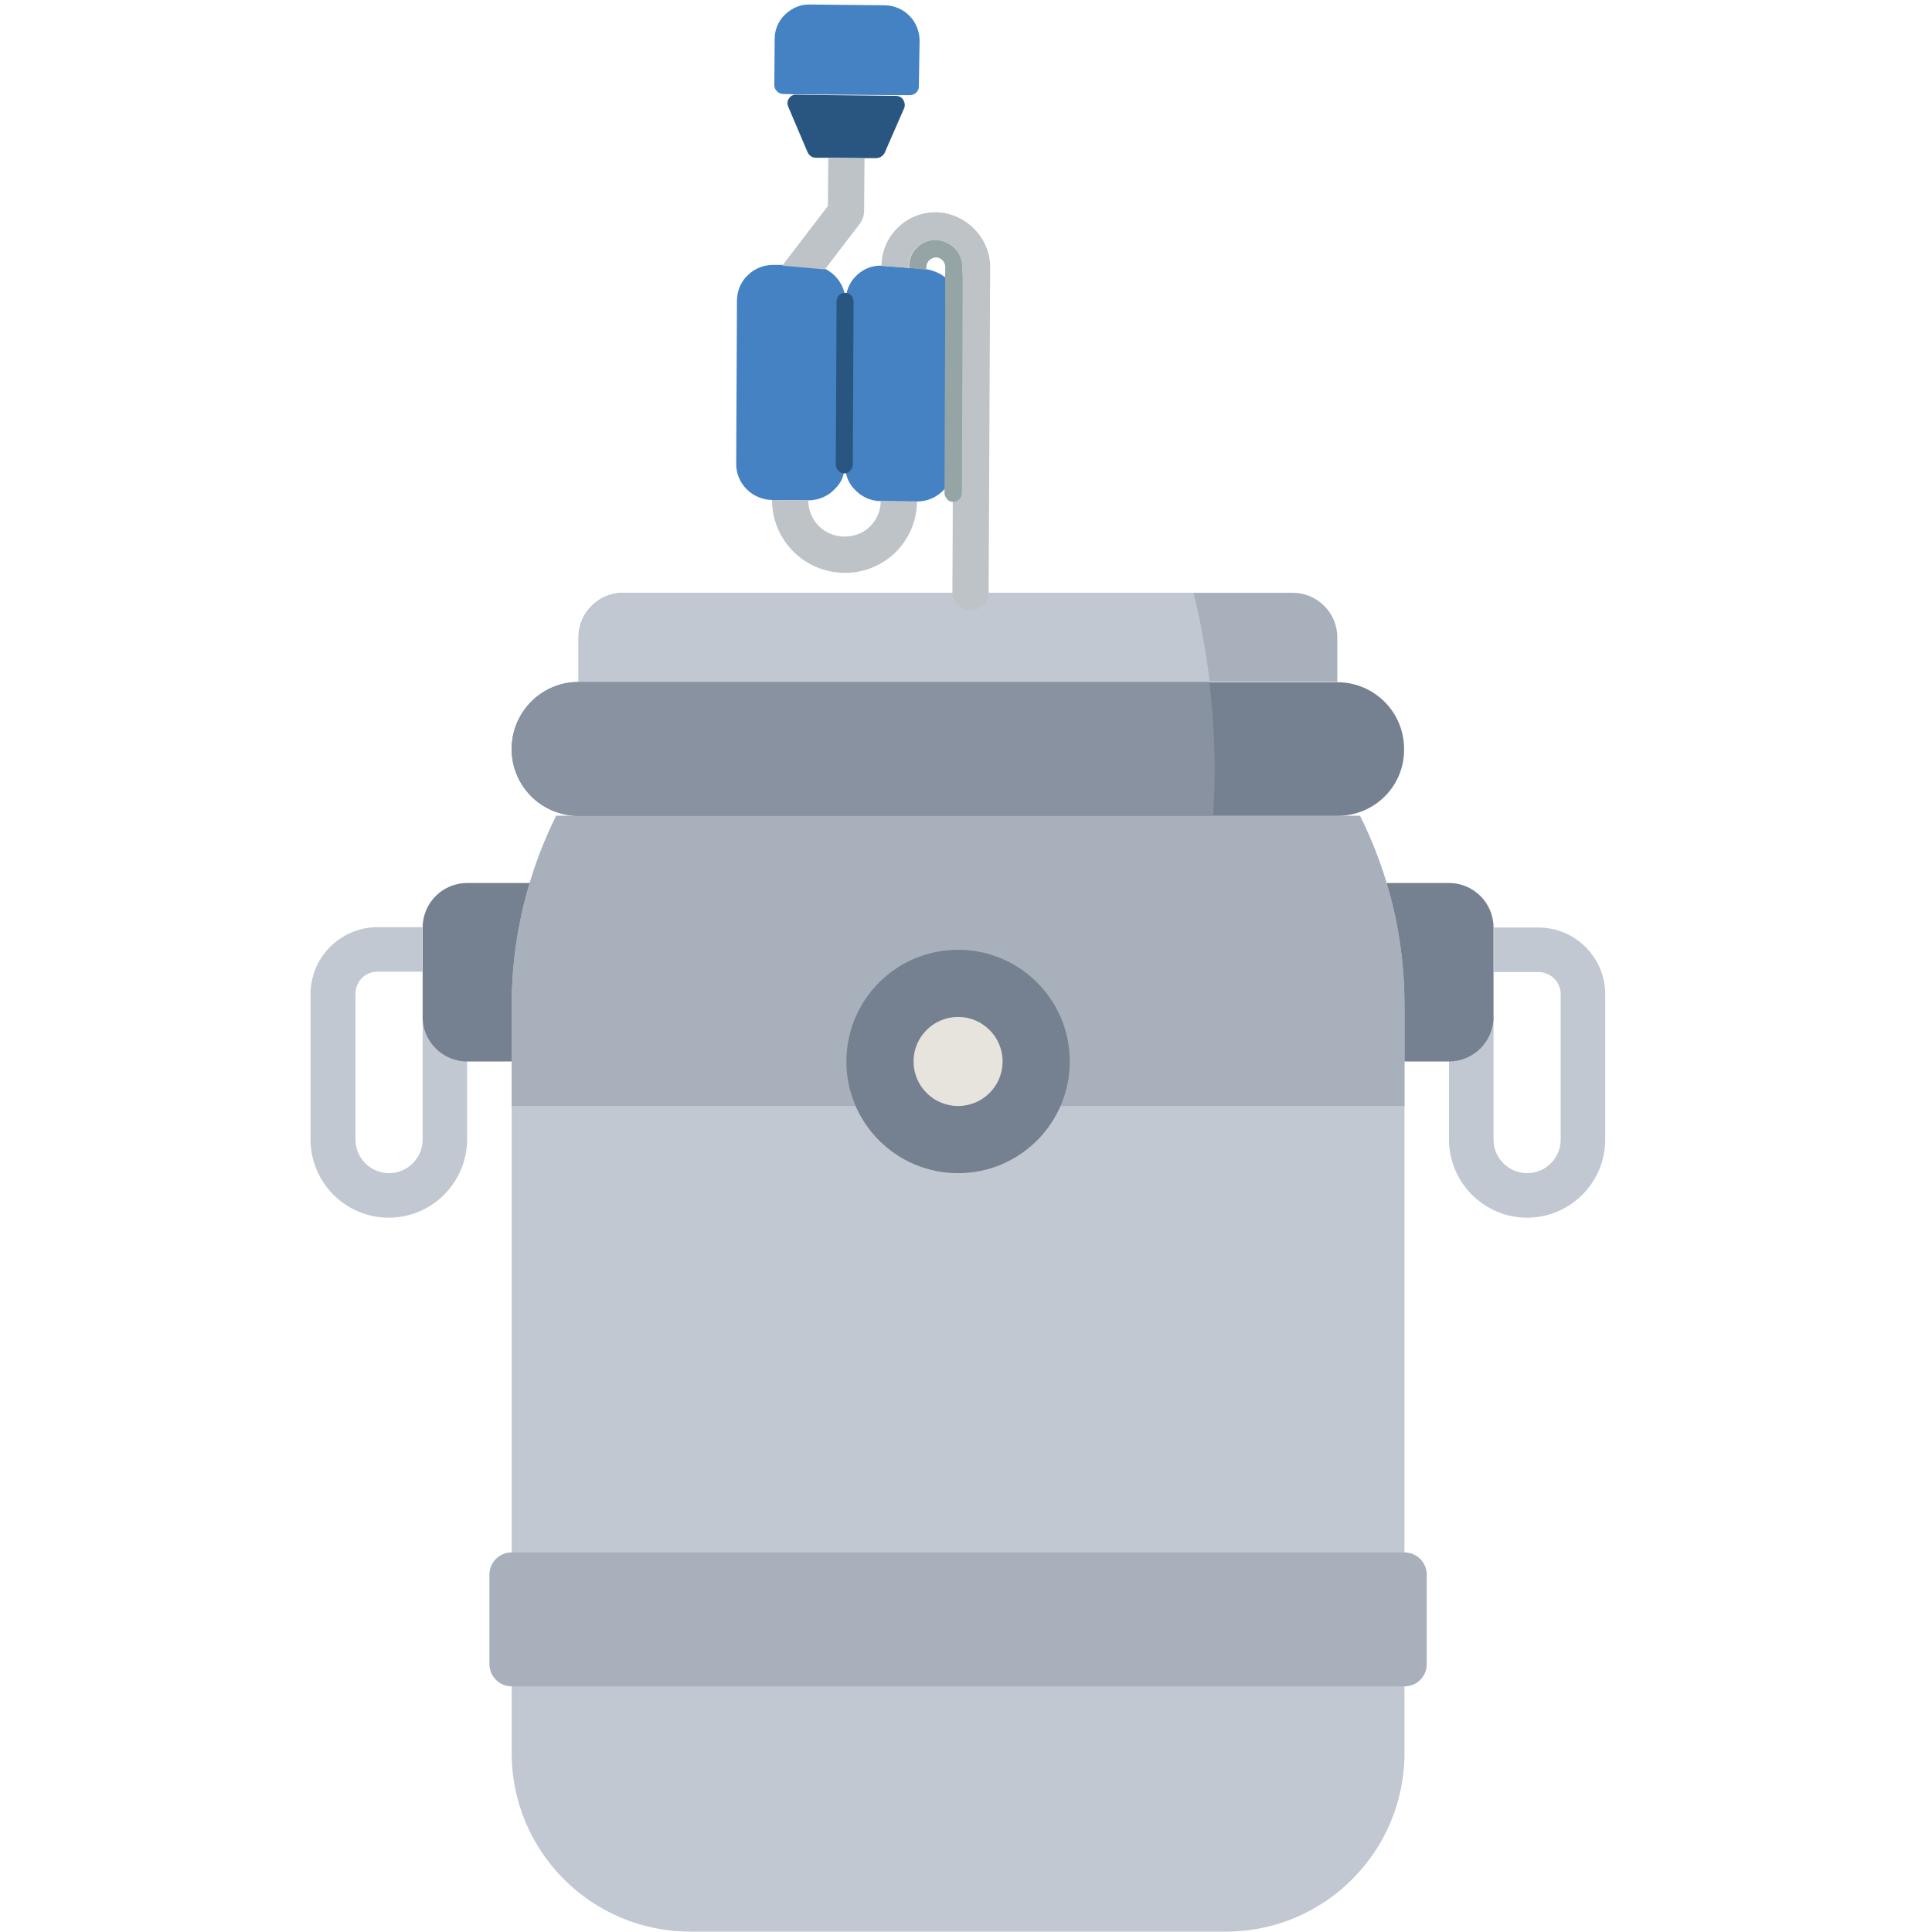 <?xml version="1.0" encoding="utf-8"?>
<!-- Generator: Adobe Illustrator 25.1.0, SVG Export Plug-In . SVG Version: 6.00 Build 0)  -->
<svg version="1.1" id="Layer_3" xmlns="http://www.w3.org/2000/svg" xmlns:xlink="http://www.w3.org/1999/xlink" x="0px" y="0px"
	 viewBox="0 0 512 512" style="enable-background:new 0 0 512 512;" xml:space="preserve">
<style type="text/css">
	.st0{fill:#C1C8D1;}
	.st1{fill:#758190;}
	.st2{fill:#A8B0BC;}
	.st3{fill:#E7E4DD;}
	.st4{fill:#8892A0;}
	.st5{fill:#4482C3;}
	.st6{fill:#95A5A5;}
	.st7{fill:#BDC3C7;}
	.st8{fill:#285680;}
	.st9{fill:none;}
</style>
<g>
	<g>
		<path class="st0" d="M404.7,322.7c-11.4,0-20.7-9.3-20.7-20.7v-32.5h11.8V302c0,4.9,4,8.9,8.9,8.9s8.9-4,8.9-8.9v-38.5
			c0-3.3-2.7-5.9-5.9-5.9h-11.8v-11.8h11.8c9.8,0,17.7,8,17.7,17.7V302C425.4,313.4,416.1,322.7,404.7,322.7z"/>
	</g>
	<g>
		<path class="st0" d="M103,322.7c-11.4,0-20.7-9.3-20.7-20.7v-38.5c0-4.7,1.8-9.2,5.2-12.6c3.4-3.3,7.8-5.2,12.6-5.2h11.8v11.8
			h-11.8c-1.6,0-3.1,0.6-4.2,1.7c-1.1,1.1-1.7,2.6-1.7,4.2V302c0,4.9,4,8.9,8.9,8.9c4.9,0,8.9-4,8.9-8.9v-32.5h11.8V302
			C123.7,313.4,114.5,322.7,103,322.7z"/>
	</g>
	<path class="st1" d="M366.3,234H384c6.5,0,11.8,5.3,11.8,11.8v23.7c0,6.5-5.3,11.8-11.8,11.8h-17.7"/>
	<path class="st1" d="M141.5,234h-17.7c-6.5,0-11.8,5.3-11.8,11.8v23.7c0,6.5,5.3,11.8,11.8,11.8h17.7"/>
	<path class="st0" d="M360.4,216.2c7.8,15.6,11.8,32.7,11.8,50.1v198.3c0,26.1-21.2,47.3-47.3,47.3h-142
		c-26.1,0-47.3-21.2-47.3-47.3V266.3c0-17.4,4.1-34.6,11.8-50.1"/>
	<path class="st2" d="M372.2,293.1H135.6v-26.8c0-17.4,4.1-34.6,11.8-50.1h213c7.8,15.6,11.8,32.7,11.8,50.1V293.1z"/>
	<path class="st1" d="M354.5,216.2H153.3c-9.8,0-17.7-7.9-17.7-17.7c0-9.8,7.9-17.7,17.7-17.7h201.1c9.8,0,17.7,7.9,17.7,17.7
		C372.2,208.3,364.3,216.2,354.5,216.2z"/>
	<path class="st2" d="M153.3,180.7v-11.8c0-6.5,5.3-11.8,11.8-11.8h177.5c6.5,0,11.8,5.3,11.8,11.8v11.8"/>
	<circle class="st1" cx="253.9" cy="281.3" r="29.6"/>
	<circle class="st3" cx="253.9" cy="281.3" r="11.8"/>
	<path class="st2" d="M372.2,446.9H135.6c-3.3,0-5.9-2.7-5.9-5.9v-23.7c0-3.3,2.7-5.9,5.9-5.9h236.6c3.3,0,5.9,2.7,5.9,5.9V441
		C378.1,444.3,375.5,446.9,372.2,446.9z"/>
	<path class="st0" d="M316.3,157.1H165.2c-6.5,0-11.8,5.3-11.8,11.8v11.8h167.2C319.6,172.7,318.2,164.8,316.3,157.1z"/>
	<path class="st4" d="M135.6,198.5c0,9.8,7.9,17.7,17.7,17.7h168.2c0.2-3.9,0.4-7.9,0.4-11.8c0-8-0.5-15.9-1.4-23.7H153.3
		C143.5,180.7,135.6,188.7,135.6,198.5L135.6,198.5z"/>
</g>
<g>
	<desc>Created with Sketch.</desc>
	<g id="Page-1">
		<g id="_x30_23---Valve">
			<path id="Shape" class="st5" d="M252.6,133l0-9.6c0,2.3-0.8,4.5-2.3,6.2v0c-1.8,2.1-4.5,3.3-7.3,3.3l-9.6-0.1
				c-2.8,0-5.4-1.3-7.2-3.4c-1-1.1-1.7-2.5-2-4c-0.2-0.7-0.3-1.5-0.3-2.3c0,0.8-0.1,1.5-0.3,2.3c-0.3,1.5-1,2.8-2.1,3.9
				c-1.8,2.1-4.5,3.3-7.3,3.3l-9.6-0.1c-5.3-0.1-9.6-4.4-9.5-9.7l0.2-43.1c0-2.5,1-5,2.8-6.7c1.8-1.8,4.2-2.8,6.8-2.8l2.4,0l11.3,1
				c2.6,1.3,4.5,3.6,5.2,6.4c0.2,0.7,0.3,1.5,0.3,2.2c0-2.5,1-5,2.8-6.7c1.8-1.8,4.2-2.8,6.8-2.7L241,71l3.2,0.2
				c6.1,0.3,10.9,5.4,10.9,11.6l-0.2,47.9C254.9,132,253.8,133,252.6,133z"/>
			<path id="Shape_1_" class="st6" d="M252.8,82.7c-0.5,0-0.9-0.2-1.3-0.4c-0.6-0.4-0.9-1.1-1-1.8l0-0.1l0-7.3v-2.3
				c0-0.9-0.4-1.7-1.2-2.2s-1.7-0.5-2.5,0c-0.8,0.4-1.3,1.3-1.3,2.2c0,0.2,0,0.5-0.1,0.7L241,71c0-0.1-0.1-0.3-0.1-0.4
				c0-3.9,3.2-7.1,7.1-7c3.9,0.1,7.1,3.3,7.1,7.1V73l0,7.3C255.1,81.6,254.1,82.7,252.8,82.7z"/>
			<path id="Shape_2_" class="st7" d="M257.2,161.7c-1,0-1.9-0.3-2.7-0.9c-1.3-0.9-2-2.4-2.1-4l0.1-23.9c1.3,0,2.3-1,2.3-2.3
				l0.2-50.3l0-7.3v-2.3c0-3.9-3.2-7.1-7.1-7.1c-3.9,0-7.1,3.1-7.1,7c0,0.1,0,0.3,0.1,0.4l-7.3-0.5c0-4.1,1.8-8,5-10.8
				c3.1-2.7,7.3-3.9,11.4-3.3c7.2,1.2,12.6,7.5,12.4,14.8L262,157c0,1.3-0.5,2.5-1.4,3.4C259.7,161.3,258.5,161.7,257.2,161.7z"/>
			<path id="Shape_3_" class="st7" d="M223.7,151.8c-10.6-0.1-19.1-8.7-19.1-19.3l9.6,0.1c0,5.3,4.2,9.6,9.6,9.6
				c2.5,0,5-0.9,6.8-2.7c1.8-1.8,2.8-4.2,2.8-6.7l9.6,0.1c0,5.1-2.1,9.9-5.7,13.5C233.7,149.9,228.8,151.9,223.7,151.8z"/>
			<path id="Shape_4_" class="st7" d="M228,59.1l-9.4,12.3l-11.3-1l12.1-15.8l0.1-12.7l9.6,0.1l-0.1,14.3
				C228.9,57.2,228.6,58.2,228,59.1z"/>
			<path id="Shape_5_" class="st6" d="M252.6,133c-0.6,0-1.2-0.2-1.6-0.7s-0.7-1-0.7-1.6v-1.1v0l0.2-49.2l0-0.1l0-7.3
				c0-1.3,1-2.3,2.3-2.3c1.3,0,2.3,1,2.3,2.3l0,7.3l-0.2,50.3C254.9,132,253.8,133,252.6,133z"/>
			<path id="Shape_6_" class="st8" d="M232.2,41.9l-3.2,0l-9.6-0.1l-3.2,0c-1,0-1.8-0.6-2.2-1.5l-5.1-12c-0.3-0.7-0.3-1.6,0.2-2.2
				c0.4-0.7,1.2-1.1,2-1l26.3,0.3c0.8,0,1.6,0.4,2,1.1c0.4,0.7,0.5,1.5,0.2,2.2l-5.2,11.9C234,41.3,233.2,41.9,232.2,41.9z"/>
			<path id="Shape_7_" class="st5" d="M241.2,25.2l-3.7,0L211.2,25l-3.7-0.1c-0.6,0-1.2-0.3-1.6-0.7s-0.7-1-0.7-1.6l0.1-12.3
				c0-2.5,1-4.8,2.8-6.5s4.1-2.7,6.6-2.6l19.8,0.2c5.1,0.1,9.2,4.2,9.2,9.4L243.5,23C243.5,24.2,242.4,25.2,241.2,25.2z"/>
			<path id="Shape_8_" class="st8" d="M222.5,125c-0.6-0.4-1-1.1-1-1.9l0.2-43.1c0-0.9,0.4-1.6,1.1-2.1c0.7-0.4,1.6-0.4,2.3,0
				c0.7,0.4,1.1,1.2,1.1,2.1l-0.2,43.1c0,0.9-0.5,1.6-1.3,2.1C224.1,125.6,223.2,125.5,222.5,125z"/>
			<path id="Shape_9_" class="st9" d="M244.2,71.3l-3.2-0.2"/>
			<polyline id="Shape_10_" class="st9" points="245.7,71.5 245.5,71.4 241,71.1 240.4,71 			"/>
		</g>
	</g>
</g>
</svg>
